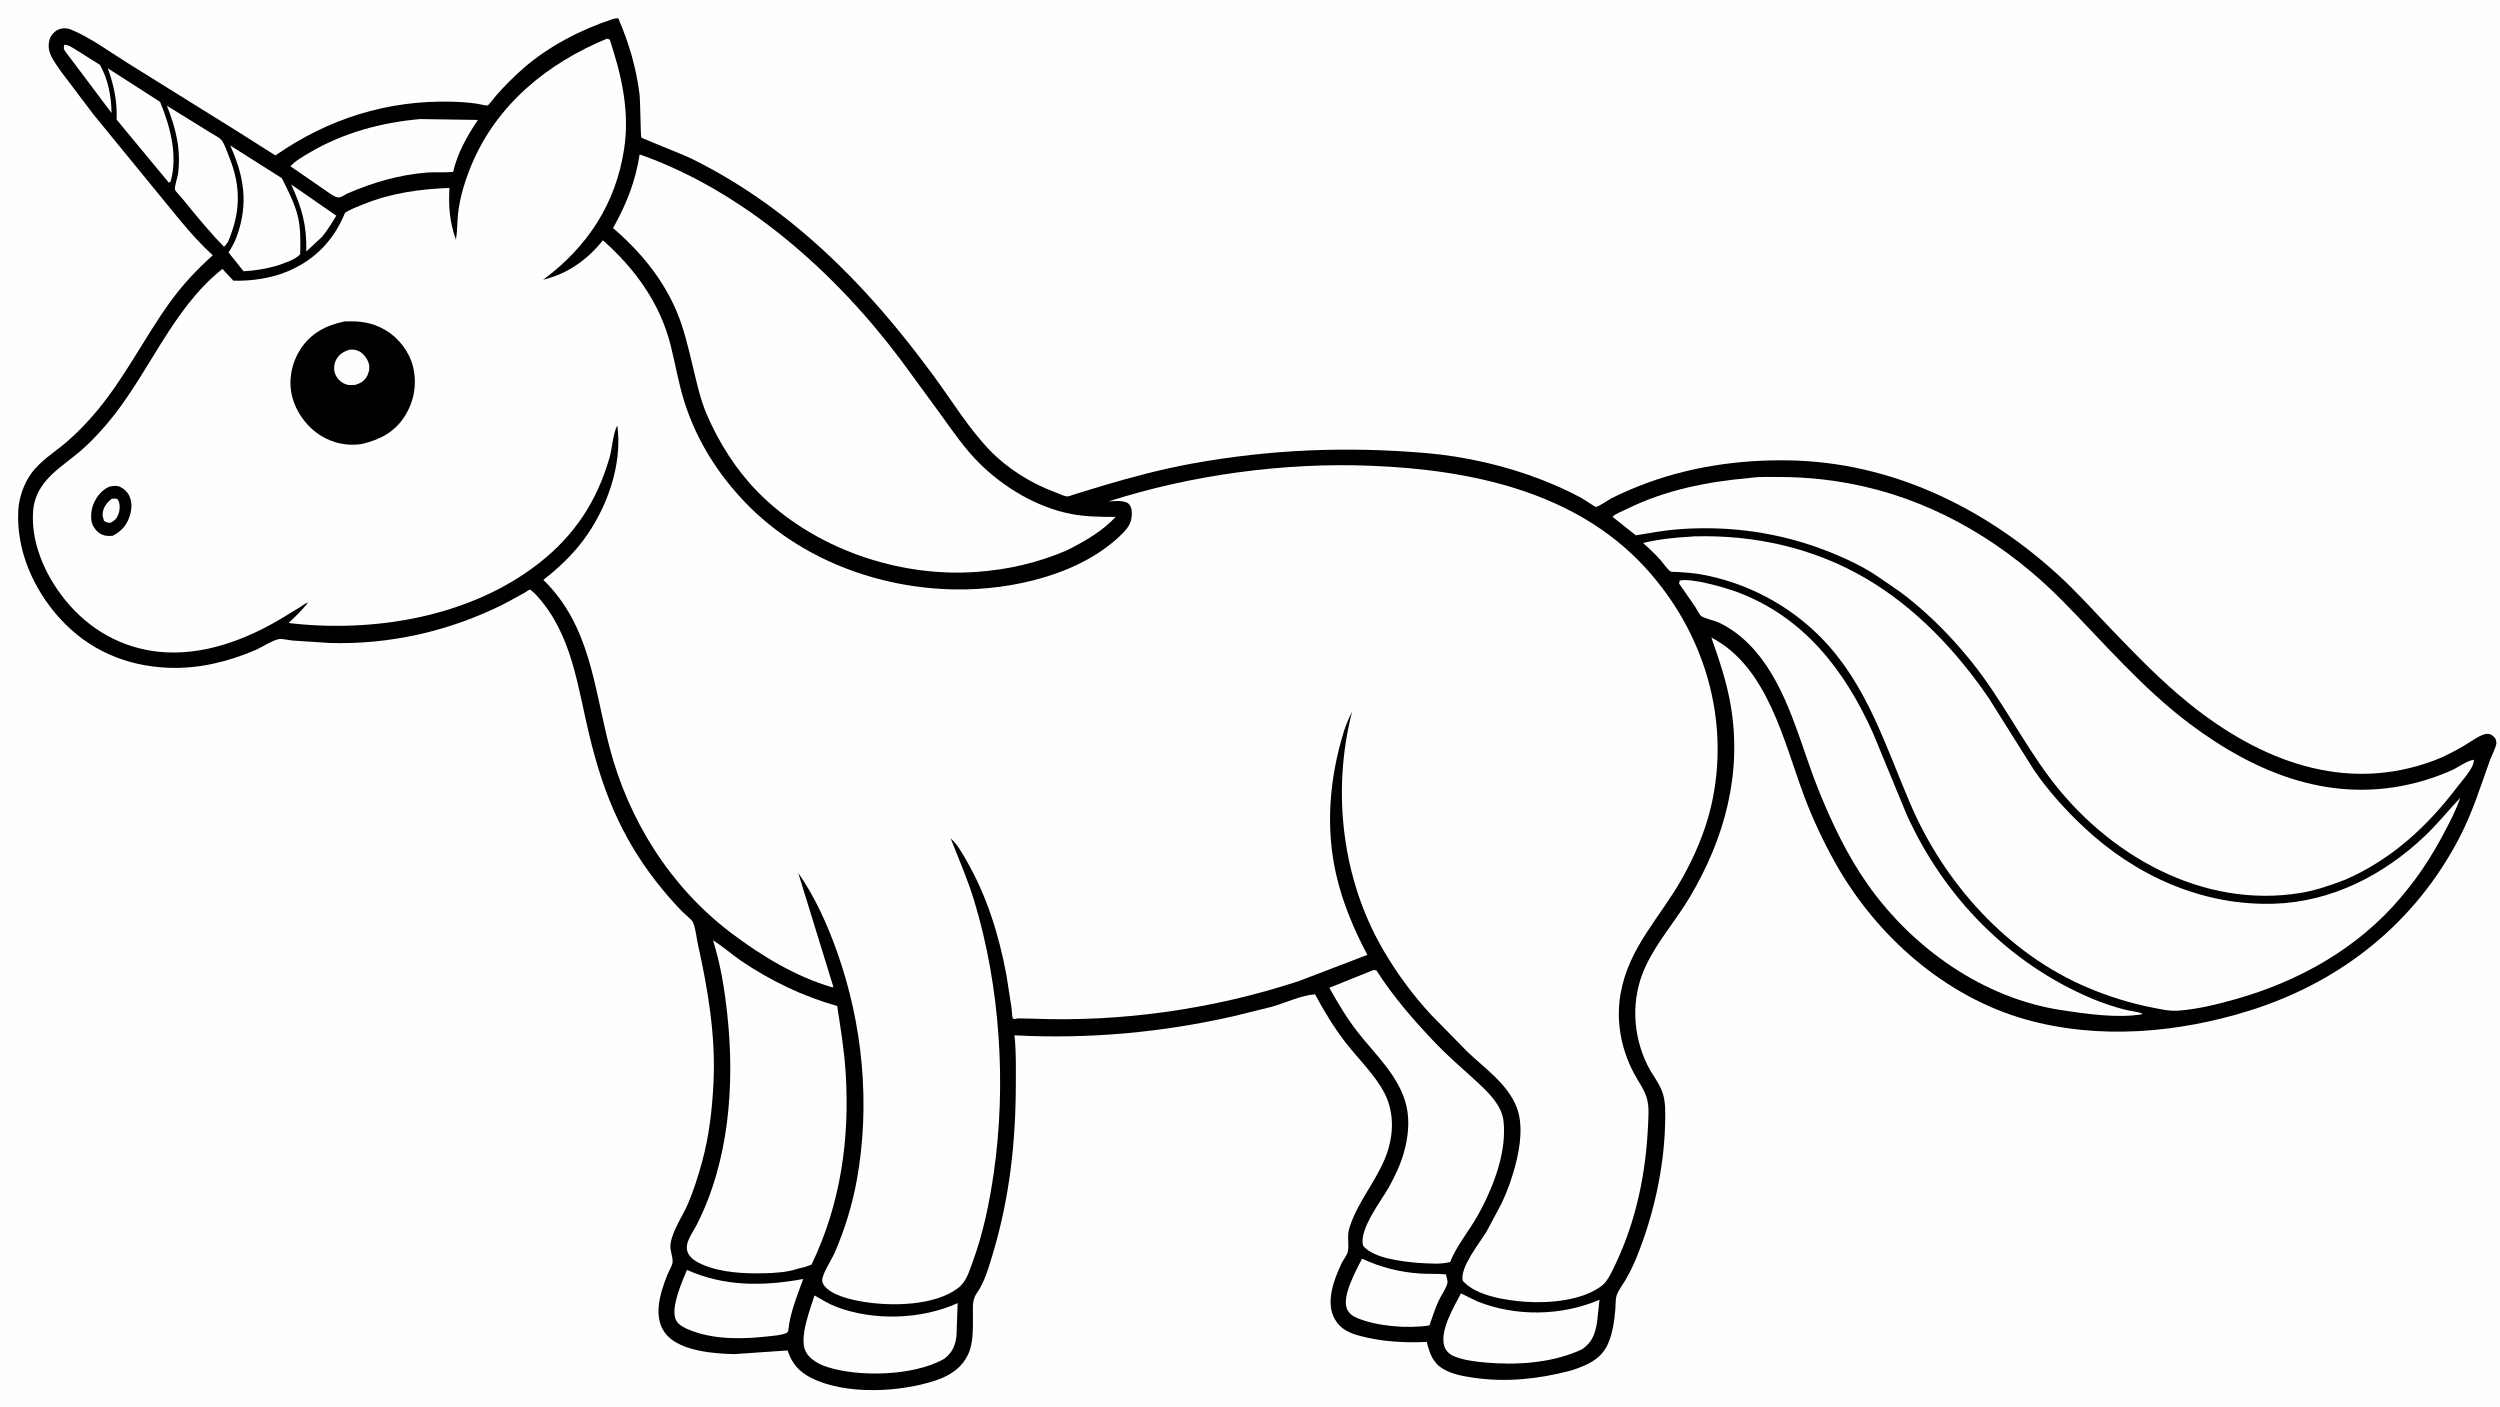 <svg version="1.1" xmlns="http://www.w3.org/2000/svg" style="display: block;" viewBox="0 0 2048 1152" width="1820" height="1024">
<path transform="translate(0,0)" fill="rgb(254,254,254)" d="M -0 -0 L 2048 0 L 2048 1152 L -0 1152 L -0 -0 z"/>
<path transform="translate(0,0)" fill="rgb(0,0,0)" d="M 501.918 15.5 C 503.565 14.989 504.774 14.842 506.5 14.826 C 515.357 35.418 521.133 55.146 523.969 77.431 C 524.502 81.618 524.849 111.807 525.299 112.512 C 525.633 113.036 560.811 127.096 564.594 128.924 C 594.23 143.248 622.537 161.577 648.183 182.224 C 693.212 218.477 729.854 260.413 764.073 306.713 C 779.14 327.099 792.937 349.998 810.447 368.311 C 824.984 383.517 844.523 395.79 864.197 403.016 C 866.951 404.028 871.334 406.268 874.16 406.545 C 875.33 406.66 878.976 405.167 880.285 404.787 L 902.757 397.924 C 926.998 390.668 952.009 384.065 976.913 379.553 C 1041.19 367.908 1103.92 365.463 1169.01 371.084 C 1199.96 373.756 1233.24 381.312 1262.21 392.608 C 1273.52 397.02 1284.58 401.918 1295.28 407.664 C 1296.81 408.487 1306.68 415.15 1307.34 415.105 C 1309.76 414.939 1317.21 409.554 1319.86 408.2 C 1327.29 404.401 1335.3 400.921 1343.06 397.856 C 1382.14 382.409 1424.41 376.191 1466.31 377.02 C 1549.07 378.657 1624.46 415.021 1685.08 469.94 C 1701.38 484.713 1715.96 501.194 1731.2 517.021 C 1751.17 537.758 1771.16 558.357 1793.65 576.433 C 1851.6 623 1920.9 650.181 1994 622.869 C 2002.39 619.734 2010.56 615.328 2018.32 610.896 C 2023.01 608.218 2032.92 600.601 2038 601.036 C 2041.41 601.327 2042.19 602.628 2044.28 604.95 C 2044.5 605.94 2045.1 607.536 2045.06 608.5 C 2044.95 611.73 2041.1 618.955 2039.88 622.324 C 2032.08 643.994 2025.57 665.208 2014.9 685.781 C 1978.73 755.527 1918.49 803.801 1843.84 827.422 C 1785.02 846.031 1719.57 851.905 1659.5 835.002 C 1593.2 816.347 1536.94 766.394 1503.65 707.07 C 1493.86 689.625 1485.17 671.23 1478.13 652.513 C 1461.17 607.472 1448.38 546.255 1401.94 522.122 C 1408.36 540.362 1414.48 558.372 1417.76 577.5 C 1427.39 633.581 1412.77 686.888 1384.17 734.976 C 1372.68 754.28 1357.64 771.015 1348.04 791.582 C 1335.98 817.438 1337.13 847.261 1349.73 872.694 C 1353.38 880.059 1359.2 886.983 1361.86 894.674 C 1364.68 902.815 1364.21 911.597 1364.05 920.098 C 1363.32 956.736 1354.38 996.562 1340.46 1030.41 C 1337.87 1036.71 1334.9 1042.8 1331.44 1048.67 C 1329.23 1052.43 1325.82 1056.85 1324.41 1060.93 C 1323.31 1064.1 1323.57 1069.14 1323.29 1072.54 C 1322.52 1081.9 1320.86 1093.43 1316.72 1101.88 C 1310.96 1113.65 1300.17 1118.11 1288.52 1122.11 L 1286.15 1122.79 C 1260.27 1129.63 1233.7 1132.37 1207.08 1128.5 C 1198.55 1127.26 1189.56 1125.65 1182.08 1121.18 C 1173.66 1116.13 1170.96 1108.15 1168.83 1099.15 C 1150.57 1100.07 1131.73 1098.94 1114 1094.21 C 1105.25 1091.87 1098 1088.62 1093.38 1080.34 C 1085.66 1066.52 1092.84 1047.78 1099.17 1034.5 C 1100.35 1032.04 1103.52 1027.94 1104.06 1025.52 C 1105.43 1019.31 1103.28 1012.84 1105.33 1006.08 C 1112.4 982.729 1130.52 964.387 1137.37 940.959 C 1141.83 925.722 1141.45 909.37 1134.06 895.117 C 1126.54 880.604 1112.4 866.941 1102.3 853.881 C 1092.68 841.442 1084.73 828.257 1077.29 814.411 C 1066.32 815.11 1053.02 821.353 1042.24 824.503 L 1011.22 832.169 C 952.072 845.735 891.655 851.186 831.059 848.001 C 832.532 861.375 832.185 875.238 832.158 888.683 C 832.062 936.024 826.996 981.222 813.379 1026.74 C 810.217 1037.31 806.588 1050.32 800.128 1059.34 C 796.225 1064.8 797.095 1071.17 797.033 1077.61 C 796.933 1088.02 797.569 1100.5 792.788 1110 C 787.283 1120.94 777.984 1126.83 766.694 1130.64 C 737.52 1140.49 692.6 1142.83 664.496 1128.6 C 654.498 1123.54 648.682 1116.74 645.175 1106.15 L 601.638 1109.14 C 585.225 1108.84 558.421 1106.75 546.5 1093.85 C 534.027 1080.36 540.686 1059.31 546.658 1044.29 C 547.687 1041.7 550.774 1036.51 550.983 1033.96 C 551.374 1029.19 548.501 1024.1 549.317 1018.72 C 551.025 1007.47 559.299 996.136 563.77 985.573 C 568.418 974.593 572.003 963.107 575.147 951.612 C 581.017 930.15 583.448 908.529 584.51 886.377 C 586.325 848.496 580.017 810.651 571.809 773.824 C 570.57 768.261 569.9 760.37 567.664 755.367 C 566.717 753.248 561.009 748.731 559.042 746.745 C 553.078 740.723 547.62 734.506 542.241 727.953 C 528.003 710.605 516.251 692.352 506.589 672.085 C 495.901 649.666 488.767 626.776 482.908 602.698 C 472.975 561.882 468.874 519.28 438.98 486.968 C 438.487 486.435 434.754 482.831 434.065 482.862 C 433.429 482.89 430.168 485.184 429.44 485.611 L 413.071 494.522 C 368.695 516.836 319.33 528.163 269.611 526.569 L 239.465 524.572 C 236.686 524.32 230.795 522.904 228.236 523.448 C 222.578 524.651 214.577 530.119 208.98 532.5 C 186.531 542.05 162.706 547.851 138.202 546.913 C 103.413 545.583 72.601 532.414 49.062 506.5 C 27.33 482.575 13.084 450.315 14.997 417.641 C 15.594 407.448 19.484 396.27 25.451 387.927 C 32.934 377.463 44.433 370.543 54.117 362.31 C 63.546 354.295 71.841 345.555 79.751 336.046 C 102.564 308.621 118.374 276.332 139.179 247.524 C 149.664 233.006 161.006 220.907 174.299 208.999 C 155.353 191.781 139.678 170.223 123.227 150.661 L 76.497 93.506 L 50.169 58.682 C 46.762 53.678 42.476 48.23 40.606 42.43 C 39.391 38.66 39.683 33.407 41.582 29.896 C 43.147 27.002 46.138 24.405 49.325 23.522 C 52.361 22.68 55.362 22.938 58.261 24.126 C 74.244 30.682 90.089 42.539 104.809 51.663 L 195.645 108.191 L 225.595 127.197 C 268.901 97.107 317.172 81.826 370.07 83.167 C 376.963 83.342 383.83 83.814 390.658 84.792 C 392.173 85.01 398.393 86.586 399.531 86.206 C 400.431 85.905 405.547 79.111 406.525 78.004 C 413.477 70.138 420.796 62.748 428.707 55.841 C 449.389 37.783 475.913 24.025 501.918 15.5 z"/>
<path transform="translate(0,0)" fill="rgb(254,254,254)" d="M 52.611 36.5 C 56.223 36.565 59.111 38.786 62.117 40.573 L 81.895 53.032 C 88.677 65.221 91.122 78.624 91.379 92.425 L 57.889 47.833 C 56.539 45.882 52.745 41.66 52.318 39.754 C 52.15 39.005 52.536 37.33 52.611 36.5 z"/>
<path transform="translate(0,0)" fill="rgb(254,254,254)" d="M 238.558 150.98 L 275.463 176.54 C 271.955 182.643 268.317 188.235 263.929 193.744 L 250.909 205.901 C 251.425 184.645 247.401 170.325 238.558 150.98 z"/>
<path transform="translate(0,0)" fill="rgb(254,254,254)" d="M 88.352 55.813 L 131.137 83.296 C 139.428 103.324 145.806 126.911 139.798 148.5 L 138.385 149.598 L 95.522 97.842 C 96.082 82.491 93.377 70.208 88.352 55.813 z"/>
<path transform="translate(0,0)" fill="rgb(254,254,254)" d="M 1115.81 1030.99 C 1131.13 1038.07 1146.37 1041.97 1163.22 1043.14 C 1170.29 1043.63 1177.47 1043.13 1184.5 1043.85 C 1184.93 1045.55 1186.15 1049.33 1185.73 1051 C 1184.58 1055.67 1180.31 1061.42 1178.27 1066.01 C 1175.45 1072.33 1173.3 1079.09 1171.01 1085.62 C 1153.8 1088.47 1127.91 1086.39 1111.69 1079.55 C 1107.93 1077.97 1104.78 1075.67 1103.3 1071.69 C 1099.38 1061.09 1111.04 1040.32 1115.81 1030.99 z"/>
<path transform="translate(0,0)" fill="rgb(254,254,254)" d="M 136.722 86.467 L 171.98 108.29 C 174.645 110.036 179.346 112.253 181.303 114.454 C 183.849 117.316 186.474 125.347 187.97 129.079 C 197.686 153.329 196.886 174.114 186.857 197.812 C 185.88 199.534 184.945 200.683 183.5 202.031 C 171.369 189.669 160.304 175.976 149.366 162.561 C 148.296 161.249 143.601 156.479 143.31 155.105 C 142.811 152.745 145.554 144.824 145.916 141.857 C 148.353 121.89 143.987 104.813 136.722 86.467 z"/>
<path transform="translate(0,0)" fill="rgb(254,254,254)" d="M 188.542 118.99 L 230.893 145.839 C 236.029 156.182 241.89 167.187 244.312 178.568 C 246.398 188.374 246.107 198.001 245.925 207.953 C 242.877 212.343 232.236 215.583 227.254 217.391 C 217.826 220.082 209.326 221.569 199.54 222.068 L 187.255 206.739 C 189.78 202.592 192.217 198.326 193.885 193.752 C 203.693 166.87 200.014 144.237 188.542 118.99 z"/>
<path transform="translate(0,0)" fill="rgb(254,254,254)" d="M 562.742 1040.18 C 593.609 1053.92 625.275 1053.62 657.998 1047.62 C 653.264 1060.73 647.293 1075.12 645.872 1089.01 L 645.825 1089.5 C 645.461 1090.36 645.366 1091.3 644.494 1091.72 C 640.237 1093.77 634.394 1093.99 629.725 1094.54 C 609.849 1096.89 586.528 1097.41 567.512 1090.36 C 562.775 1088.61 555.637 1085.87 553.539 1080.78 C 549.338 1070.61 558.909 1049.57 562.742 1040.18 z"/>
<path transform="translate(0,0)" fill="rgb(254,254,254)" d="M 1196.79 1059.41 L 1210.05 1065.91 C 1241.63 1078.58 1279.1 1077.98 1310.32 1064.63 L 1308.23 1083.68 C 1306.45 1093.24 1304.21 1099.52 1296.05 1105.16 L 1292.54 1106.77 C 1269.41 1116.59 1241.59 1118.26 1216.87 1116.04 C 1208.42 1115.29 1198.64 1114.1 1190.82 1110.78 C 1187.39 1109.32 1184.35 1106.39 1183.21 1102.75 C 1179.2 1090 1191.01 1070.66 1196.79 1059.41 z"/>
<path transform="translate(0,0)" fill="rgb(254,254,254)" d="M 344.186 97.405 L 391.474 98.113 C 383.02 110.701 374.442 125.743 371.271 140.676 C 364.224 141.417 356.986 140.67 349.887 141.213 C 327.058 142.96 305.247 149.396 284.335 158.474 C 282.475 159.49 279.764 161.379 277.677 161.612 C 274.647 161.95 268.361 157.037 265.831 155.307 L 237.925 136.058 C 241.723 131.7 248.348 128.041 253.324 125.069 C 280.675 108.73 312.65 100.137 344.186 97.405 z"/>
<path transform="translate(0,0)" fill="rgb(254,254,254)" d="M 667.245 1061.09 C 673.191 1064.51 678.871 1068.04 685.312 1070.49 C 715.866 1082.09 754.855 1080.84 784.506 1067.37 L 783.582 1093.88 C 782.619 1102.34 780.256 1107.68 773.608 1112.93 L 771.83 1113.91 C 747.374 1126.88 704.295 1128.12 677.885 1119.79 C 671.172 1117.67 663.392 1113.61 660.053 1107.09 C 654.346 1095.95 663.702 1072.39 667.245 1061.09 z"/>
<path transform="translate(0,0)" fill="rgb(254,254,254)" d="M 1125.23 794.5 L 1127.5 794.716 C 1141.48 816.618 1158.57 836.225 1176.51 854.949 C 1186.01 864.868 1196.55 873.869 1206.68 883.135 C 1214.95 890.704 1225.36 899.938 1229.67 910.491 C 1232.03 916.269 1232.14 921.706 1232.08 927.839 C 1231.85 950.525 1221.35 976.643 1210.29 996.052 C 1203.24 1008.44 1193.51 1020.07 1188.13 1033.24 L 1187.94 1033.71 C 1179.89 1035.83 1170.01 1034.85 1161.77 1034.42 L 1161.19 1034.37 C 1148.67 1033.19 1125.41 1030.86 1116.74 1020.5 C 1112.7 1007.35 1132 982.898 1137.95 972.095 C 1142.78 963.312 1147.3 953.8 1150.03 944.132 C 1153.49 931.895 1155.02 918.605 1152.18 906.062 C 1146.84 882.44 1127.55 864.724 1113.03 846.363 C 1103.71 834.581 1096.27 822.129 1089 809.014 L 1125.23 794.5 z"/>
<path transform="translate(0,0)" fill="rgb(254,254,254)" d="M 1376.02 475.5 C 1385.41 473.022 1414.23 481.499 1423.78 485.12 C 1477.98 505.679 1511.32 549.029 1534.41 600.5 L 1561.98 667.252 C 1592.42 734.474 1645.55 789.236 1713.93 817.992 C 1722.42 821.561 1731.58 824.61 1740.5 826.927 C 1745.27 828.165 1750.33 828.429 1754.94 830.165 L 1754.5 830.795 C 1734.07 834.12 1709.25 830.438 1688.88 827.382 C 1625.01 817.801 1566.92 776.729 1530.14 724.551 C 1513.77 701.338 1501.26 675.307 1490.57 649.082 C 1477.28 616.523 1469.1 581.089 1450.67 550.794 C 1440.35 533.824 1426.77 518.981 1408.73 510.172 C 1404.5 508.103 1397.07 506.786 1393.58 504.477 C 1392.24 503.589 1389.56 498.24 1388.58 496.711 L 1375.5 477.913 L 1376.02 475.5 z"/>
<path transform="translate(0,0)" fill="rgb(254,254,254)" d="M 584.081 770.135 C 592.123 775.107 599.444 781.776 607.34 787.119 C 631.294 803.329 657.935 816.156 685.815 823.964 C 688.608 841.988 691.573 860.081 692.747 878.301 C 696.258 932.833 688.636 986.21 664.863 1035.73 C 661.164 1037.48 657.187 1038.31 653.232 1039.28 C 645.306 1042.08 634.629 1042.72 626.285 1042.91 C 609.434 1043.31 590.347 1042.45 574.681 1035.47 C 570.228 1033.48 564.937 1030.27 563.262 1025.45 C 560.684 1018.03 567.036 1010.41 570.324 1004.03 C 597.254 951.776 602.023 888.816 595.828 831.183 C 593.613 810.576 590.391 789.911 584.081 770.135 z"/>
<path transform="translate(0,0)" fill="rgb(254,254,254)" d="M 524.01 126.35 C 609.856 156.594 684.392 223.097 738.276 295.156 L 771.04 339.951 C 780.669 353.397 790.424 367.517 802.168 379.215 C 822.255 399.224 849.556 415.54 877.57 420.913 C 889.774 423.253 901.614 423.297 913.967 423.3 C 902.863 435.237 888.126 443.585 873.721 450.843 C 849.61 460.97 826.61 466.378 800.478 468.338 C 735.858 473.183 665.721 448.956 620.198 402.272 C 602.835 384.465 589.004 362.502 579.141 339.751 C 573.12 325.86 570.253 310.79 566.634 296.148 C 563.371 282.945 560.294 269.694 555.158 257.062 C 543.752 229.008 525.012 206.3 502.209 186.694 C 513.079 167.449 520.631 148.261 524.01 126.35 z"/>
<path transform="translate(0,0)" fill="rgb(254,254,254)" d="M 1385.72 439.43 C 1386.51 439.322 1387.2 439.275 1387.99 439.253 C 1437.16 437.866 1485.76 448.664 1528.41 473.642 C 1569.25 497.561 1602.63 532.963 1629.19 571.758 L 1666.12 630.5 C 1677.63 647.414 1691.98 663.295 1706.87 677.308 C 1749.23 717.183 1804.07 742.009 1862.78 740.189 C 1910.03 738.725 1952.67 716.801 1986.5 684.663 C 1996.78 674.893 2005.71 663.746 2015.43 653.418 C 2012.14 663.309 2006.97 673.08 2002.09 682.288 C 1992.44 700.492 1982.07 716.782 1968.77 732.558 L 1966.72 735.079 C 1931.52 776.801 1883.3 803.729 1831.28 818.404 C 1816.06 822.698 1800.57 826.562 1784.75 827.77 C 1777.37 828.333 1770.38 826.674 1763.21 825.27 C 1745.31 821.765 1727.6 816.232 1710.78 809.165 C 1644.75 781.419 1592.95 723.658 1565.01 658.545 C 1544.6 610.97 1529.61 561.102 1492.55 522.949 C 1465.94 495.568 1430.69 476.977 1393.11 470.336 C 1386.96 469.249 1380.67 468.879 1374.45 468.42 C 1373.09 468.32 1369.55 468.529 1368.5 467.998 C 1366.48 466.967 1362.17 460.775 1360.41 458.807 C 1355.87 453.737 1351.12 449.116 1345.96 444.679 C 1359.16 441.479 1372.17 440.173 1385.72 439.43 z"/>
<path transform="translate(0,0)" fill="rgb(254,254,254)" d="M 1433.44 391.409 L 1433.98 391.281 C 1441.54 390.26 1450.23 390.59 1457.88 390.607 C 1481.52 390.659 1504.27 393.196 1527.34 398.486 C 1589.16 412.66 1644.59 446.554 1689.01 491.475 C 1723.22 526.077 1754.71 563.493 1793.89 592.874 C 1848.89 634.13 1911.5 659.007 1980.44 640.757 C 1989.75 638.291 1998.71 635.12 2007.55 631.285 C 2013.34 628.773 2020.57 623.091 2026.63 622.221 C 2026.58 623.739 2026.33 625.088 2025.75 626.499 C 2023.19 632.669 2017 639.268 2012.9 644.663 C 1988.12 677.246 1959.08 703.943 1921.26 720.48 C 1909.34 725.011 1897.41 729.244 1884.78 731.329 C 1803.87 744.679 1726.07 700.015 1678.72 636.444 C 1656.07 606.042 1639.28 572.174 1615.41 542.36 C 1599.55 522.558 1581.83 504.495 1561.92 488.765 C 1555.01 483.3 1547.56 478.671 1540.38 473.589 C 1527.05 464.165 1511.26 456.888 1496.1 451.005 C 1457.28 435.944 1416.55 430.306 1375 433.423 C 1363.34 434.298 1351.58 436.488 1340.06 438.414 L 1320.92 423.231 C 1323.66 420.541 1329.12 418.616 1332.7 416.839 C 1363.94 401.319 1398.9 394.38 1433.44 391.409 z"/>
<path transform="translate(0,0)" fill="rgb(254,254,254)" d="M 497.221 31.5 L 499.5 32.253 C 509.173 61.531 516.006 90.938 511.271 121.974 C 504.419 166.883 481.172 202.254 444.928 229.044 C 465.04 224.102 481.072 212.784 493.899 196.705 C 520.438 220.148 541.006 248.679 549.556 283.36 C 553.392 298.916 556.042 314.684 560.957 329.988 C 570.955 361.12 588.418 388.642 611.085 412.08 C 655.428 457.933 719.565 481.853 782.691 482.722 C 828.955 483.359 886.039 470.63 919.708 436.708 C 924.71 431.668 927.26 427.326 927.195 420.133 C 927.163 416.697 926.524 414.435 924 411.977 C 919.119 409.487 913.32 410.383 908.005 410.634 C 976.195 388.839 1051.95 378.534 1123.4 381.418 C 1204.59 384.696 1290.5 402.358 1347.78 464.809 C 1396.16 517.558 1418.06 589.815 1401.75 660.229 C 1396.99 680.807 1388.41 700.845 1378.12 719.242 C 1359.97 751.681 1334.07 775.94 1327.5 814.322 C 1323.72 836.4 1328 859.165 1338.42 878.876 C 1341.93 885.521 1347.16 892.576 1349.17 899.817 C 1351.11 906.804 1350.38 914.818 1350.06 922 C 1348.32 960.544 1340.55 998.827 1324.13 1033.88 C 1321.61 1039.26 1317.51 1048.75 1312.97 1052.5 C 1297.35 1065.4 1268.44 1067.68 1249.26 1066.25 C 1233.53 1065.09 1208.95 1061.42 1198.21 1048.99 C 1195.92 1037.78 1212.35 1017.91 1217.96 1008.47 L 1230.09 985.665 C 1235.05 975.391 1238.84 964.408 1241.68 953.364 C 1245.38 938.947 1247.96 920.738 1242.31 906.569 C 1234.72 887.559 1216.34 875.14 1202.05 861.405 L 1172.36 831.182 C 1157.45 815.07 1144.91 797.976 1133.76 779.096 C 1099.27 720.665 1090.83 647.985 1107.66 582.753 C 1105.01 588.145 1102.67 593.326 1100.89 599.078 C 1089.14 637.164 1085.68 677.28 1094.61 716.384 C 1099.88 739.454 1109.13 761.231 1120.13 782.1 L 1064.18 803.5 C 994.428 826.484 919.261 837.257 845.862 834.352 L 834.324 834.126 C 832.784 834.096 830.631 835.265 829.702 834.036 C 829.118 833.262 828.837 826.958 828.671 825.677 L 824.433 798.444 C 818.321 765.77 808.253 733.263 791.49 704.431 C 788.037 698.49 784.055 691.193 778.784 686.694 C 785.511 703.785 792.757 720.262 798.11 737.93 C 819.347 808.036 824.57 888.492 814.047 961 C 810.477 985.597 805.387 1010.4 796.758 1033.76 C 793.675 1042.11 791.602 1050.17 784.09 1055.62 C 764.827 1069.59 730.318 1070 707.806 1066.37 C 697.911 1064.77 680.634 1061.1 674.825 1052.49 C 673.7 1050.82 673.238 1049.03 673.736 1047 C 675.384 1040.3 681.312 1031.88 684.155 1025.23 C 692.208 1006.39 698.268 986.641 701.917 966.488 C 713.127 904.587 706.798 838.75 685.744 779.665 C 677.622 756.871 667.755 734.829 653.889 714.877 L 682.696 808.29 L 681.98 808.706 C 651.892 800.067 623.111 782.498 598.381 763.7 C 548.888 726.078 514.783 671.495 499.228 611.625 C 486.448 562.434 483.536 512.341 445.111 474.895 C 457.188 465.504 468.432 454.934 477.654 442.681 C 496.913 417.093 510.241 380.554 505.672 348.362 C 502.088 355.113 501.538 367.183 499.296 374.895 C 488.984 410.361 470.984 438.08 441.796 461.015 C 385.403 505.328 306.085 518.489 236.377 510.221 C 242.167 504.896 247.46 499.57 252.436 493.472 C 250.182 493.972 247.548 496.11 245.547 497.357 L 230.859 506.344 C 201.104 524.191 165.509 537.458 130.218 533.808 C 99.487 530.629 73.129 515.525 53.687 491.741 C 36.923 471.233 24.314 442.963 27.367 416 C 27.487 414.934 27.67 413.873 27.903 412.827 C 32.626 391.627 51.42 381.904 66.5 368.814 C 73.822 362.458 80.756 355.09 87.07 347.733 C 121.511 307.605 140.275 253.332 182.209 220.175 L 191.196 229.795 C 205.959 230.216 222.302 227.837 236 222.025 C 258.261 212.579 273.717 196.3 282.674 174.095 C 287.247 171.163 292.743 169.264 297.759 167.207 C 320.399 157.92 343.849 154.802 368.157 153.793 C 367.384 169.532 368.275 181.401 373.517 196.344 C 374.692 189.23 374.463 181.852 375.256 174.674 C 376.718 161.439 380.954 147.78 386.026 135.5 C 406.654 85.559 448.299 51.799 497.221 31.5 z"/>
<path transform="translate(0,0)" fill="rgb(0,0,0)" d="M 89.663 398.5 C 91.746 398.102 94.602 397.577 96.685 398.113 C 100.253 399.03 103.919 402.236 105.616 405.486 C 108.295 410.613 108.083 416.395 106.492 421.812 C 104.151 429.787 99.725 434.879 92.487 438.707 C 90.17 438.995 87.931 439.022 85.645 438.48 C 81.346 437.461 78.107 434.125 76.093 430.305 C 73.772 425.903 74.543 417.986 76.292 413.491 C 78.817 407 83.106 401.315 89.663 398.5 z"/>
<path transform="translate(0,0)" fill="rgb(254,254,254)" d="M 91.514 408.5 C 93.036 408.114 94.414 408.333 95.948 408.5 C 96.391 409.069 96.812 409.651 97.121 410.307 C 98.465 413.153 98.181 417.943 97.117 420.857 C 95.764 424.562 93.922 426.425 90.5 428.135 C 87.826 428.053 87.379 427.963 85.151 426.5 C 84.634 424.624 83.926 422.428 84.091 420.468 C 84.507 415.508 87.704 411.355 91.514 408.5 z"/>
<path transform="translate(0,0)" fill="rgb(0,0,0)" d="M 282.231 263.168 C 294.762 262.763 304.288 263.711 315.498 270.123 C 326.281 276.292 335.231 287.843 338.259 299.934 C 341.765 313.931 339.406 328.312 331.742 340.552 C 323.412 353.857 311.263 360.045 296.348 363.609 C 284.808 365.401 273.261 363.069 263.291 357.038 C 251.417 349.855 242.159 337.135 239.064 323.605 C 236.177 310.987 238.958 297.063 245.926 286.241 C 254.606 272.758 266.94 266.417 282.231 263.168 z"/>
<path transform="translate(0,0)" fill="rgb(254,254,254)" d="M 285.781 286.5 C 288.381 285.909 291.047 286.29 293.5 287.331 C 297.238 288.917 300.414 292.941 301.805 296.679 C 303.078 300.101 302.562 304.134 300.985 307.376 C 298.866 311.735 295.941 313.499 291.5 315.042 C 288.482 315.378 285.315 315.661 282.481 314.352 C 278.835 312.67 275.944 309.8 274.5 306.025 C 273.291 302.864 273.552 298.406 274.995 295.341 C 277.287 290.469 280.84 288.177 285.781 286.5 z"/>
</svg>